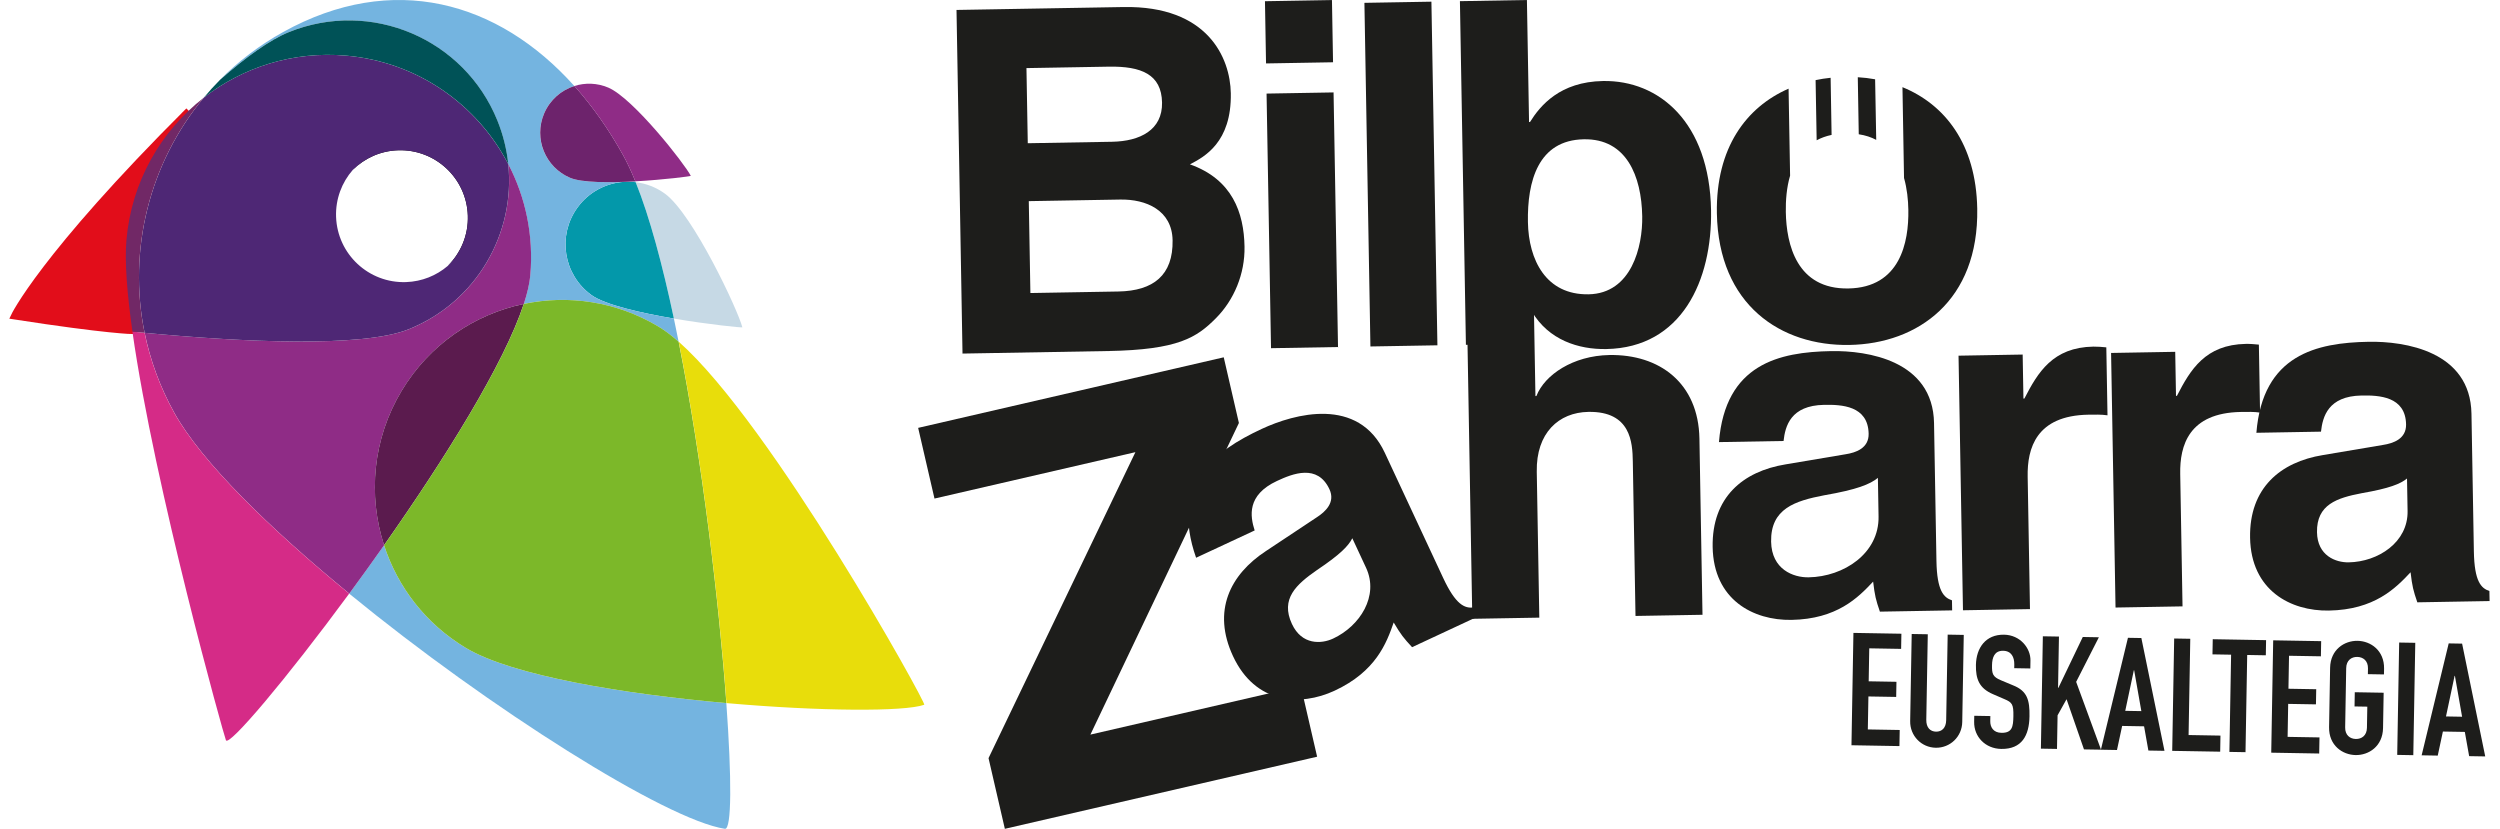 <svg width="184" height="61" viewBox="0 0 184 61" fill="none" xmlns="http://www.w3.org/2000/svg">
<path d="M67.576 31.491L68.778 36.694L83.566 33.279L72.756 55.798L73.957 61.001L96.94 55.694L95.739 50.492L80.253 54.067L91.183 31.132L90.067 26.298L67.576 31.491Z" fill="#1D1D1B"/>
<path d="M101.924 33.33C99.974 29.147 95.257 30.452 92.862 31.569C89.383 33.191 86.117 35.608 88.033 41.05L92.343 39.041C92.009 37.992 91.752 36.44 93.987 35.398C95.136 34.862 96.969 34.124 97.847 36.008C98.294 36.966 97.566 37.655 96.908 38.078L93.169 40.56C90.521 42.3 89.203 44.975 90.751 48.296C92.389 51.808 95.676 52.024 98.231 50.833C101.264 49.419 102.045 47.344 102.576 45.814C103.118 46.727 103.301 46.953 103.929 47.632L108.75 45.384L108.437 44.714C107.805 44.775 107.149 44.536 106.212 42.525L101.924 33.33ZM100.542 41.787C101.51 43.862 100.095 46.077 98.115 47C97.253 47.402 95.816 47.489 95.087 45.925C94.224 44.073 95.403 43.017 96.929 41.956C98.647 40.805 99.247 40.175 99.53 39.615L100.542 41.787Z" fill="#1D1D1B"/>
<path d="M125.078 32.286C125.006 28.165 122.115 26.066 118.451 26.13C115.775 26.177 113.686 27.587 113.079 29.148L113.008 29.149L112.851 20.167L107.92 20.253L108.362 45.544L113.293 45.458L113.106 34.715C113.056 31.861 114.721 30.353 116.905 30.315C120.039 30.26 120.15 32.583 120.175 33.957L120.373 45.334L125.304 45.248L125.078 32.286Z" fill="#1D1D1B"/>
<path d="M138.262 38.013L138.213 35.171C137.636 35.641 136.682 36.034 134.265 36.452C132.099 36.866 130.312 37.441 130.354 39.864C130.39 41.912 131.988 42.511 133.116 42.491C135.707 42.446 138.31 40.728 138.262 38.013ZM142.345 31.136L142.522 41.28C142.561 43.499 143.063 43.984 143.665 44.184L143.678 44.924L138.36 45.017C138.062 44.142 137.987 43.861 137.863 42.806C136.756 43.988 135.198 45.565 131.852 45.624C129.034 45.673 126.119 44.138 126.051 40.264C125.987 36.6 128.279 34.693 131.406 34.18L135.832 33.434C136.605 33.315 137.551 32.981 137.532 31.925C137.495 29.846 135.521 29.775 134.253 29.797C131.788 29.84 131.392 31.362 131.27 32.456L126.515 32.539C126.978 26.788 130.944 25.908 134.783 25.841C137.425 25.795 142.265 26.521 142.345 31.136Z" fill="#1D1D1B"/>
<path d="M144.475 44.916L149.406 44.83L149.236 35.074C149.2 32.995 149.862 30.587 153.702 30.521C154.159 30.513 154.687 30.503 155.112 30.567L155.025 25.565C154.707 25.535 154.389 25.506 154.072 25.511C151.078 25.563 149.983 27.415 148.995 29.334L148.925 29.335L148.868 26.095L144.148 26.178L144.475 44.916Z" fill="#1D1D1B"/>
<path d="M155.703 44.715L160.634 44.629L160.464 34.873C160.428 32.794 161.091 30.387 164.929 30.32C165.387 30.311 165.915 30.302 166.34 30.366L166.253 25.364C165.935 25.334 165.617 25.304 165.3 25.31C162.306 25.362 161.211 27.213 160.223 29.133L160.153 29.135L160.096 25.894L155.376 25.977L155.703 44.715Z" fill="#1D1D1B"/>
<path d="M181.9 30.449C181.819 25.835 176.979 25.109 174.338 25.155C170.499 25.222 166.533 26.102 166.07 31.853L170.825 31.77C170.946 30.675 171.343 29.154 173.808 29.11C175.076 29.088 177.05 29.16 177.087 31.238C177.105 32.295 176.16 32.629 175.387 32.747L170.961 33.494C167.834 34.007 165.542 35.914 165.606 39.577C165.673 43.452 168.589 44.987 171.407 44.938C174.753 44.879 176.311 43.302 177.418 42.119C177.542 43.174 177.617 43.455 177.915 44.331L183.233 44.238L183.22 43.498C182.617 43.298 182.116 42.813 182.077 40.593L181.9 30.449ZM177.198 37.614C177.238 39.903 175.044 41.351 172.86 41.389C171.909 41.405 170.561 40.9 170.531 39.174C170.495 37.132 172.002 36.647 173.828 36.298C175.866 35.945 176.67 35.614 177.156 35.218L177.198 37.614Z" fill="#1D1D1B"/>
<path d="M70.841 26.023L81.549 25.836C86.726 25.746 88.084 24.842 89.504 23.407C90.82 22.08 91.632 20.164 91.597 18.156C91.553 15.655 90.7 13.204 87.58 12.096C88.627 11.549 90.652 10.492 90.588 6.863C90.543 4.257 88.89 0.41 82.692 0.518L70.399 0.732L70.841 26.023ZM75.719 14.804L82.446 14.687C84.348 14.654 86.264 15.466 86.303 17.685C86.348 20.256 84.889 21.409 82.317 21.454L75.837 21.567L75.719 14.804ZM75.547 5.012L81.605 4.906C84.001 4.865 85.491 5.472 85.527 7.551C85.562 9.558 83.921 10.398 81.843 10.434L75.644 10.542L75.547 5.012Z" fill="#1D1D1B"/>
<path d="M93.219 6.888L93.547 25.627L98.478 25.541L98.15 6.802L93.219 6.888ZM98.032 0.004L93.101 0.09L93.18 4.669L98.112 4.583L98.032 0.004Z" fill="#1D1D1B"/>
<path d="M105.352 0.123L100.421 0.209L100.863 25.5L105.794 25.414L105.352 0.123Z" fill="#1D1D1B"/>
<path d="M120.868 15.919C120.907 18.138 120.086 21.605 116.917 21.661C113.781 21.715 112.504 19.13 112.455 16.348C112.403 13.354 113.195 10.309 116.576 10.251C119.711 10.196 120.816 12.96 120.868 15.919ZM112.381 0L107.45 0.086L107.891 25.377L112.717 25.292L112.675 22.933L112.746 22.931C113.98 25.024 116.177 25.726 118.22 25.69C123.785 25.593 126.024 20.62 125.934 15.478C125.821 8.997 122.102 5.891 117.981 5.963C114.811 6.018 113.362 7.77 112.608 8.981L112.538 8.982L112.381 0Z" fill="#1D1D1B"/>
<path d="M138.09 10.295L138.009 5.836C137.593 5.759 137.163 5.708 136.733 5.684L136.804 9.882C137.295 9.956 137.721 10.098 138.09 10.295ZM140.021 6.415L140.136 13.089V13.099C140.36 13.887 140.441 14.706 140.454 15.447C140.495 17.841 139.849 21.163 136.043 21.231C132.241 21.299 131.477 17.997 131.436 15.602C131.423 14.763 131.49 13.813 131.751 12.93L131.639 6.526C128.524 7.886 126.281 10.883 126.362 15.69C126.48 22.456 131.081 25.476 136.118 25.388C141.155 25.3 145.643 22.121 145.525 15.359C145.44 10.592 143.137 7.687 140.021 6.415ZM134.734 5.725C134.359 5.762 133.99 5.819 133.628 5.897L133.706 10.325C134.027 10.149 134.393 10.017 134.805 9.929L134.734 5.725Z" fill="#1D1D1B"/>
<path d="M136.268 54.85L139.798 54.912L139.819 53.727L137.472 53.686L137.515 51.259L139.559 51.294L139.579 50.18L137.535 50.144L137.577 47.717L139.923 47.758L139.943 46.642L136.412 46.581L136.268 54.85Z" fill="#1D1D1B"/>
<path d="M144.533 46.729L143.349 46.708L143.239 53.003C143.229 53.584 142.91 53.857 142.492 53.85C142.074 53.843 141.765 53.559 141.775 52.977L141.885 46.682L140.701 46.662L140.589 53.073C140.57 54.153 141.414 55.016 142.471 55.034C143.528 55.053 144.403 54.22 144.421 53.14L144.533 46.729Z" fill="#1D1D1B"/>
<path d="M149.442 48.618C149.458 47.7 148.685 46.734 147.5 46.713C146.142 46.69 145.45 47.688 145.428 48.943C145.41 49.976 145.666 50.654 146.68 51.09L147.522 51.454C148.098 51.696 148.201 51.837 148.185 52.72C148.172 53.475 148.106 53.95 147.304 53.936C146.7 53.926 146.475 53.504 146.483 53.074L146.49 52.702L145.305 52.681L145.297 53.123C145.278 54.238 146.134 55.101 147.284 55.121C148.817 55.148 149.346 54.123 149.37 52.729C149.392 51.521 149.205 50.856 148.167 50.443L147.267 50.067C146.656 49.812 146.602 49.59 146.613 48.952C146.623 48.406 146.783 47.886 147.433 47.897C148.037 47.908 148.261 48.365 148.252 48.911L148.247 49.178L149.432 49.199L149.442 48.618Z" fill="#1D1D1B"/>
<path d="M150.21 55.1L151.395 55.121L151.438 52.647L152.098 51.462L153.381 55.156L154.635 55.177L152.805 50.185L154.477 46.903L153.293 46.882L151.496 50.627L151.473 50.626L151.539 46.851L150.354 46.831L150.21 55.1Z" fill="#1D1D1B"/>
<path d="M157.603 52.338L156.418 52.318L157.051 49.331L157.074 49.332L157.603 52.338ZM154.625 55.179L155.81 55.2L156.19 53.429L157.804 53.457L158.121 55.24L159.306 55.261L157.604 46.959L156.617 46.942L154.625 55.179Z" fill="#1D1D1B"/>
<path d="M159.875 55.263L163.406 55.324L163.426 54.14L161.08 54.099L161.204 47.014L160.019 46.993L159.875 55.263Z" fill="#1D1D1B"/>
<path d="M164.084 55.34L165.269 55.36L165.394 48.206L166.764 48.23L166.784 47.115L162.858 47.046L162.838 48.161L164.209 48.185L164.084 55.34Z" fill="#1D1D1B"/>
<path d="M167.163 55.397L170.693 55.459L170.714 54.274L168.368 54.233L168.41 51.806L170.454 51.841L170.474 50.727L168.43 50.691L168.472 48.264L170.818 48.305L170.838 47.189L167.307 47.128L167.163 55.397Z" fill="#1D1D1B"/>
<path d="M171.42 53.518C171.396 54.865 172.407 55.556 173.371 55.573C174.334 55.59 175.368 54.934 175.392 53.587L175.437 50.985L173.312 50.948L173.294 51.994L174.234 52.01L174.207 53.566C174.197 54.135 173.821 54.396 173.391 54.389C172.961 54.381 172.594 54.108 172.604 53.539L172.68 49.172C172.69 48.602 173.067 48.341 173.496 48.349C173.926 48.357 174.293 48.63 174.283 49.199L174.276 49.618L175.46 49.638L175.468 49.22C175.492 47.873 174.481 47.181 173.517 47.165C172.553 47.148 171.519 47.803 171.496 49.151L171.42 53.518Z" fill="#1D1D1B"/>
<path d="M176.435 55.56L177.619 55.581L177.764 47.311L176.579 47.291L176.435 55.56Z" fill="#1D1D1B"/>
<path d="M181.21 52.751L180.025 52.73L180.658 49.743L180.682 49.744L181.21 52.751ZM178.233 55.591L179.418 55.612L179.797 53.841L181.411 53.869L181.729 55.652L182.913 55.673L181.211 47.371L180.224 47.354L178.233 55.591Z" fill="#1D1D1B"/>
<path d="M34.69 15.611C34.747 17.185 34.067 18.613 32.959 19.564C33.913 18.621 34.484 17.298 34.431 15.854C34.334 13.111 32.036 10.967 29.293 11.06C27.991 11.104 26.825 11.646 25.968 12.5C26.842 11.505 28.108 10.857 29.54 10.809C32.287 10.712 34.593 12.864 34.69 15.611Z" fill="black"/>
<path d="M9.806 24.377C9.806 24.377 7.062 14.715 13.865 8.133C3.036 18.93 1 23.287 1 23.287C7.978 24.369 9.806 24.377 9.806 24.377Z" fill="#E20D1A" stroke="#E20D1A" stroke-width="0.428" stroke-miterlimit="3.864"/>
<path d="M49.598 23.448C48.756 19.468 47.81 15.951 46.785 13.408C47.54 13.499 48.283 13.777 48.941 14.256C51 15.752 54.328 22.852 54.637 24.091C54.647 24.131 52.225 23.894 49.598 23.448Z" fill="#C6D9E5"/>
<path d="M45.917 13.385L46.186 13.374C46.385 13.373 46.585 13.383 46.784 13.407C47.809 15.95 48.755 19.467 49.598 23.447C47.146 23.031 44.517 22.433 43.523 21.711C41.464 20.215 41.007 17.333 42.504 15.274C43.338 14.126 44.603 13.476 45.917 13.385Z" fill="#0398AA"/>
<path d="M49.598 23.448C47.146 23.031 44.517 22.433 43.522 21.712C41.462 20.216 41.005 17.335 42.502 15.276C43.336 14.127 44.602 13.476 45.917 13.387C45.864 13.391 45.811 13.391 45.759 13.391C44.881 13.419 44.023 13.415 43.311 13.354C43.311 13.35 43.311 13.35 43.307 13.354C43.056 13.334 42.822 13.306 42.615 13.265C42.405 13.229 42.223 13.184 42.065 13.128C42.025 13.112 41.988 13.099 41.952 13.083C40.119 12.306 39.262 10.191 40.042 8.358C40.467 7.351 41.301 6.635 42.272 6.331C36.668 0.073 28.889 -2.104 20.846 2.354C19.086 3.329 17.529 4.523 16.182 5.882C18.083 4.215 19.851 2.933 21.255 2.367C27.295 -0.073 34.164 2.844 36.604 8.88C37.029 9.928 37.291 11.004 37.405 12.076C38.671 14.507 39.282 17.319 39.027 20.256C38.974 20.863 38.809 21.575 38.55 22.368C41.831 21.68 45.374 22.182 48.477 24.047C48.935 24.322 49.428 24.694 49.946 25.151C49.833 24.577 49.715 24.006 49.598 23.448ZM46.758 13.346C46.568 13.358 46.378 13.366 46.184 13.374C46.386 13.374 46.584 13.383 46.782 13.407L46.758 13.346ZM53.458 51.747C45.937 51.083 37.688 49.732 34.278 47.681C31.312 45.901 29.257 43.178 28.266 40.128C27.408 41.346 26.546 42.543 25.701 43.692C36.021 52.143 49.048 60.356 53.352 60.999C53.858 61.072 53.858 57.293 53.458 51.747Z" fill="#74B4E0"/>
<path d="M37.408 12.074C38.676 14.508 39.288 17.32 39.031 20.256C38.978 20.864 38.813 21.575 38.553 22.369C34.93 23.13 31.621 25.339 29.564 28.763C27.424 32.324 27.08 36.463 28.271 40.127C27.412 41.347 26.551 42.542 25.706 43.69C19.824 38.872 14.822 33.977 12.819 30.363C11.774 28.478 11.056 26.5 10.646 24.495C17.716 25.171 26.664 25.616 30.096 24.229C35.084 22.213 37.942 17.171 37.408 12.074Z" fill="#8F2C86"/>
<path d="M25.7 43.69C21.019 50.05 16.854 54.957 16.63 54.486C16.498 54.209 11.37 35.846 9.746 24.406L10.64 24.494C11.05 26.499 11.768 28.478 12.813 30.363C14.816 33.976 19.817 38.871 25.7 43.69Z" fill="#D52B87"/>
<path d="M28.268 40.127C27.078 36.463 27.422 32.323 29.561 28.762C31.619 25.338 34.928 23.129 38.55 22.368C37.107 26.778 32.733 33.781 28.268 40.127Z" fill="#5B1B4E"/>
<path d="M34.278 47.681C31.312 45.899 29.258 43.178 28.267 40.127C32.732 33.781 37.106 26.778 38.55 22.369C41.833 21.68 45.375 22.18 48.478 24.045C48.937 24.321 49.429 24.695 49.947 25.152C51.677 33.875 52.926 44.374 53.459 51.748C45.937 51.083 37.691 49.732 34.278 47.681Z" fill="#7CB829"/>
<path d="M49.954 25.152C56.804 31.2 68.213 51.803 68.026 51.87C66.585 52.391 60.327 52.354 53.467 51.748C52.932 44.374 51.684 33.875 49.954 25.152Z" fill="#E8DD0B"/>
<path d="M32.947 19.577C32.122 20.281 31.058 20.721 29.889 20.762C27.138 20.859 24.832 18.707 24.735 15.96C24.69 14.641 25.16 13.423 25.969 12.501C26.826 11.647 27.991 11.105 29.294 11.061C32.037 10.968 34.335 13.112 34.432 15.855C34.485 17.299 33.914 18.622 32.959 19.564L32.947 19.577ZM37.406 12.076C35.128 7.707 30.738 4.555 25.467 4.094C21.555 3.754 17.866 4.952 14.997 7.189C11.02 11.971 9.39 18.363 10.644 24.496C17.712 25.172 26.661 25.617 30.091 24.229C35.079 22.214 37.94 17.169 37.406 12.076Z" fill="#4E2775"/>
<path d="M10.643 24.494L9.748 24.406C9.354 21.628 9.166 19.259 9.306 17.655C9.682 13.359 11.844 9.648 14.996 7.19C11.019 11.969 9.39 18.36 10.643 24.494Z" fill="#712866"/>
<path d="M21.262 2.364C27.299 -0.075 34.171 2.842 36.61 8.879C37.034 9.928 37.296 11.002 37.408 12.074C35.132 7.705 30.742 4.555 25.471 4.094C21.559 3.752 17.869 4.952 14.999 7.19C15.374 6.739 15.77 6.302 16.186 5.882C18.088 4.214 19.855 2.933 21.262 2.364Z" fill="#005257"/>
<path d="M46.765 13.346C44.859 13.453 42.823 13.452 41.957 13.085C40.124 12.306 39.269 10.19 40.047 8.357C40.475 7.349 41.309 6.636 42.278 6.329C43.605 7.812 44.811 9.524 45.868 11.432C46.173 11.982 46.472 12.624 46.765 13.346Z" fill="#6D236C"/>
<path d="M44.771 6.448C46.603 7.226 50.39 12.052 50.843 12.943C50.858 12.973 48.892 13.227 46.762 13.347C46.469 12.625 46.17 11.983 45.865 11.432C44.807 9.525 43.602 7.813 42.274 6.33C43.065 6.078 43.947 6.098 44.771 6.448Z" fill="#8F2C86"/>
</svg>
